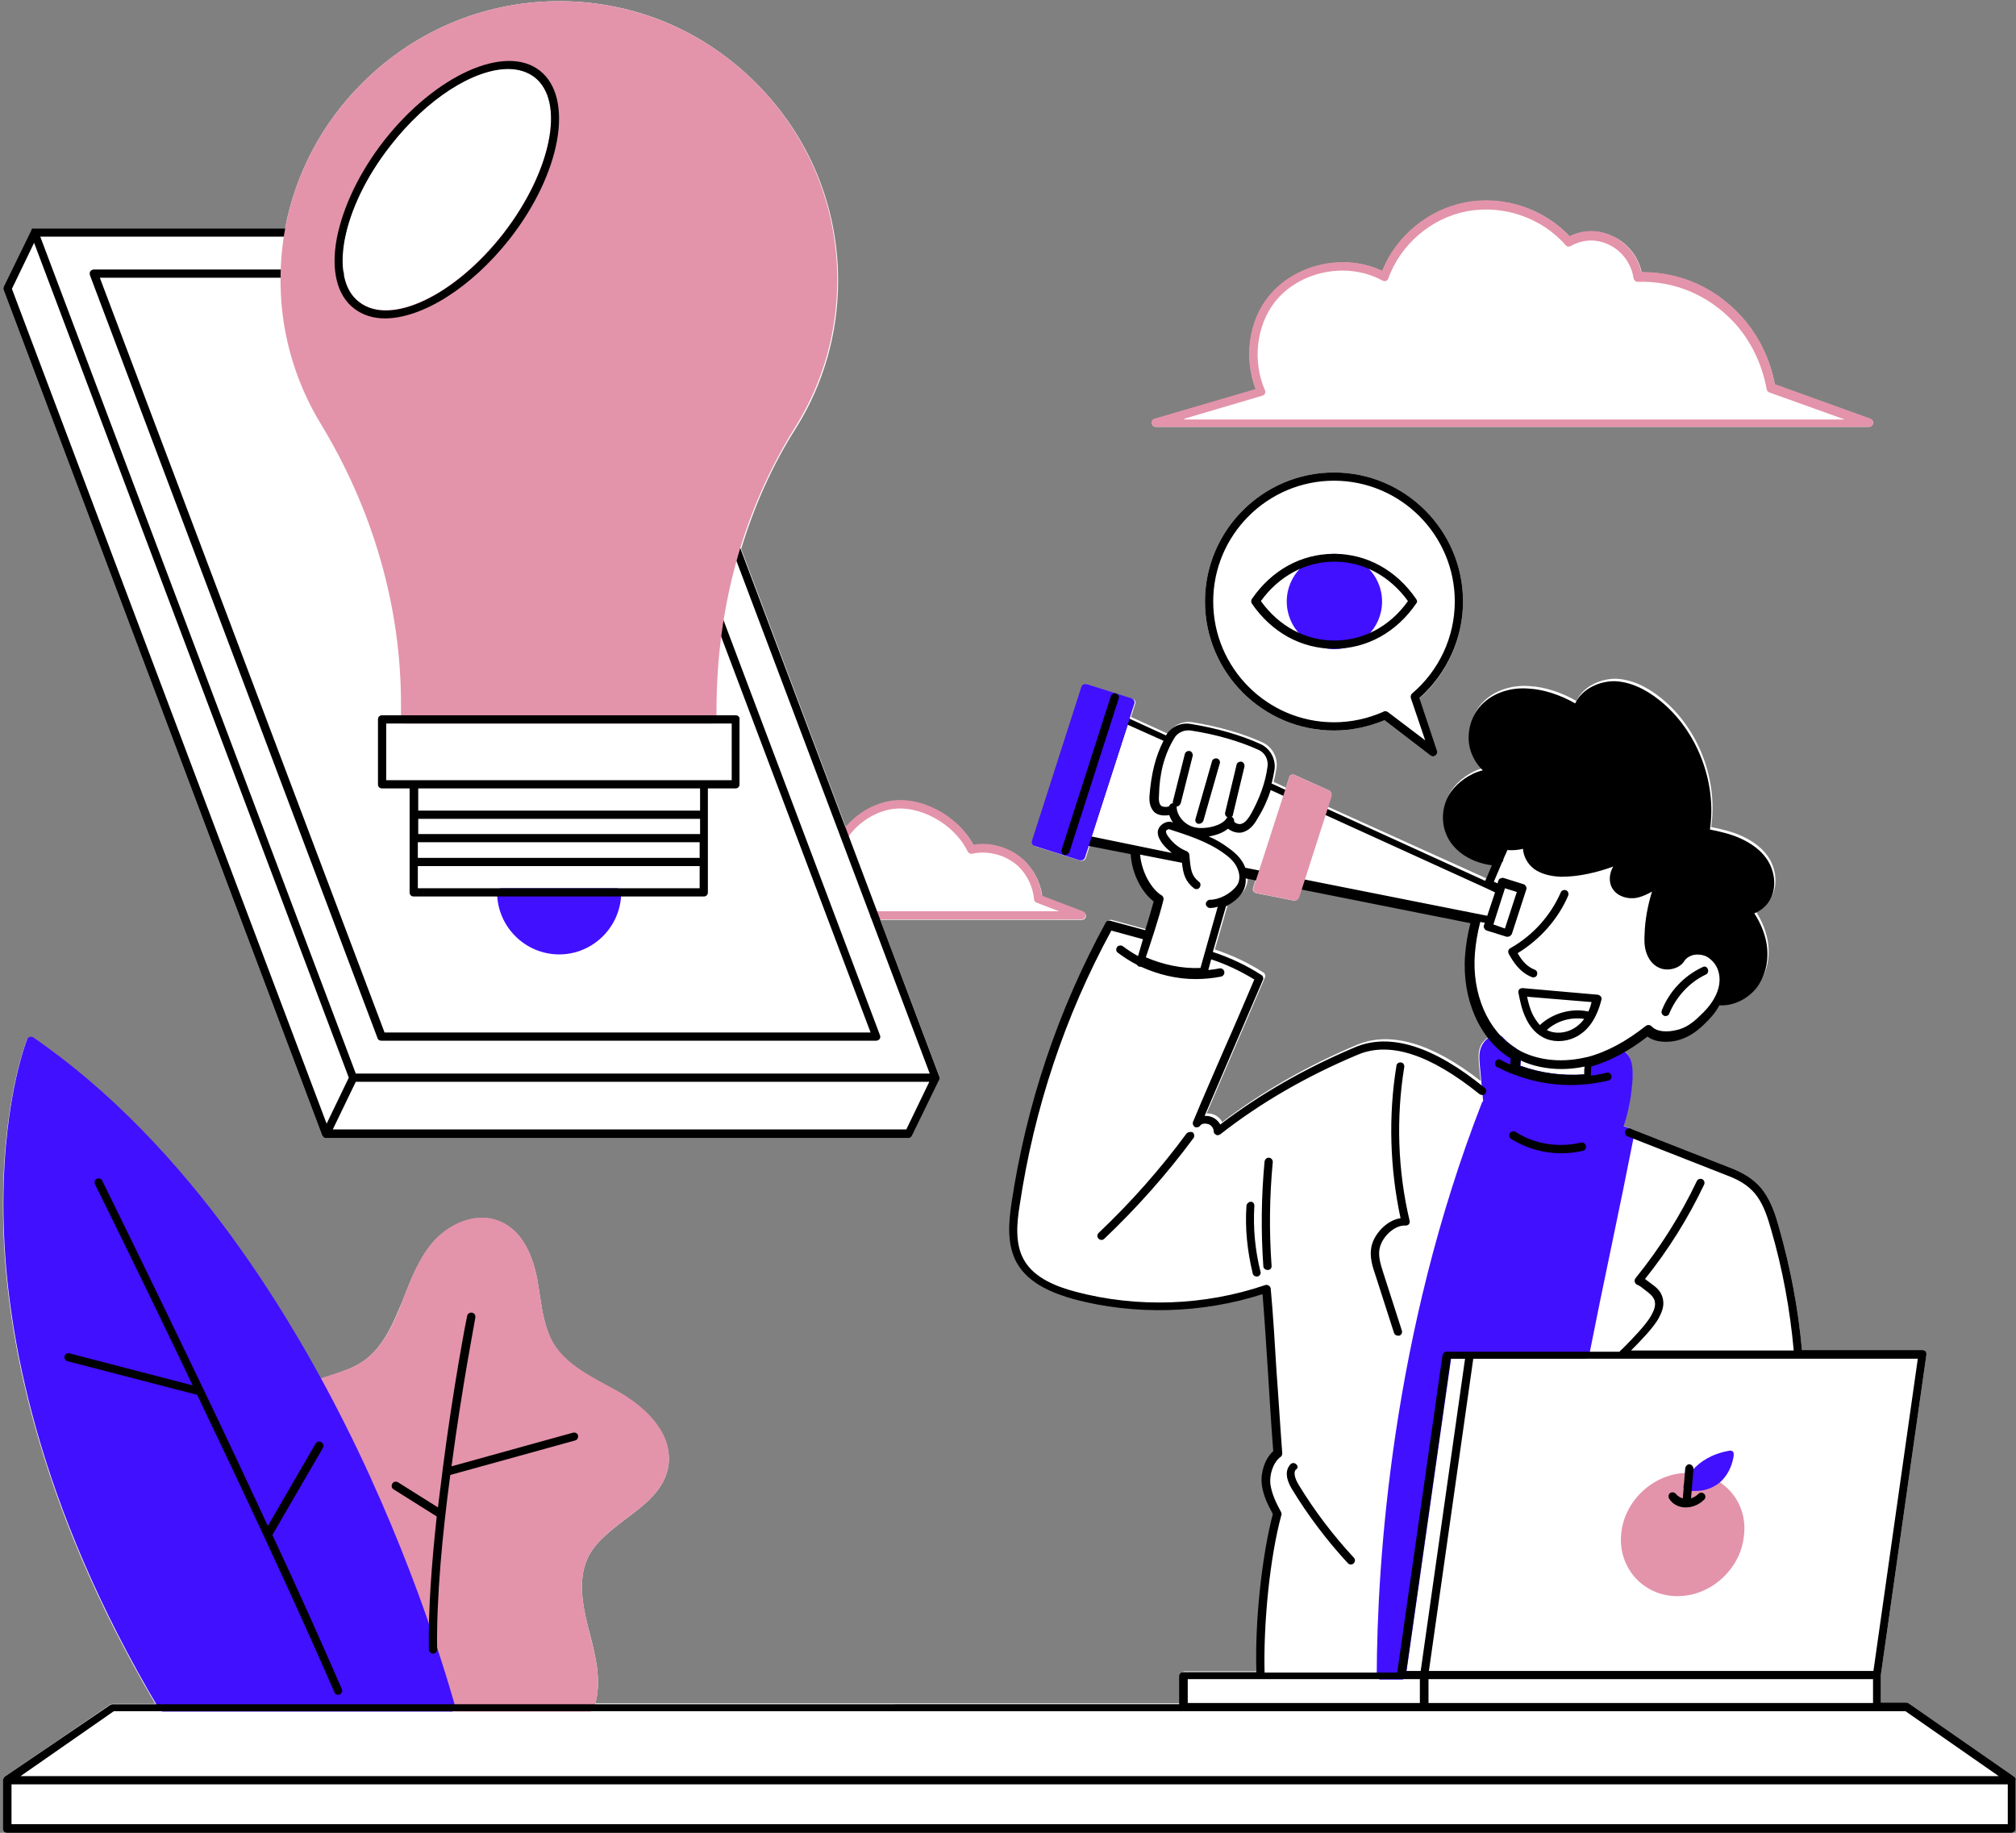 <?xml version="1.0" encoding="UTF-8"?>
<!DOCTYPE svg PUBLIC '-//W3C//DTD SVG 1.0//EN'
          'http://www.w3.org/TR/2001/REC-SVG-20010904/DTD/svg10.dtd'>
<svg height="446.1" preserveAspectRatio="xMidYMid meet" version="1.0" viewBox="-0.8 -0.3 490.7 446.1" width="490.7" xmlns="http://www.w3.org/2000/svg" xmlns:xlink="http://www.w3.org/1999/xlink" zoomAndPan="magnify"
><rect x="-0.8" y="-0.3" width="490.7" height="446.1" fill="#808080" stroke="none"/><g id="change1_1"
  ><path d="M489.8,432.6C489.8,432.6,489.8,432.5,489.8,432.6c-0.1-0.2-0.1-0.2-0.2-0.3c0,0-0.1-0.1-0.1-0.1 c0,0-0.1-0.1-0.1-0.1l-25.6-17.8c-0.2-0.1-0.4-0.2-0.6-0.2h-6.2v-6.7l11.1-78c0-0.3,0-0.6-0.2-0.8c-0.2-0.2-0.5-0.3-0.8-0.3h-29.3 c-0.9-10.1-2.8-20.1-5.6-29.9c-0.8-2.9-1.8-6-3.7-8.7c-1.7-2.4-4.2-4.2-7.7-5.6l-24.7-9.7c0,0,0,0,0,0l-1.8-0.7 c1.3-3.9,2-7.9,2.2-12c0-1.4,0-3-0.6-4.4c-0.3-0.7-0.8-1.4-1.4-1.9c2-1.1,4-2.5,6-4c2,1.5,5.1,1.5,7.4,0.9c2.2-0.6,4.3-1.8,6.5-4 c1.6-1.5,2.8-3,3.6-4.5c0.2,0,0.4,0,0.6,0c3.1,0,6.3-1.6,8.4-4.2c2.1-2.7,3-6.3,2.6-10c-0.3-2.7-1.4-5.6-3.1-8.2 c1.5-0.6,2.8-1.6,3.7-3.1c1.6-2.6,1.5-6.2-0.1-9.2c-1.7-3.1-4.7-4.9-6.9-5.9c-2.4-1.1-5-1.7-7.5-2.2c1.7-11.5-3.1-24.1-12.2-31.4 c-3.7-3-7.5-4.6-11.1-4.7c-3.6,0-7.8,1.8-9.5,5.4c-3.7-2.1-7.7-3.4-11.3-3.6c-4.8-0.4-9.3,1.3-12,4.5c-2.1,2.5-3,6-2.5,9.2 c0.4,2.4,1.6,4.5,3.3,6.2c-3.1,0.7-6.2,3-7.8,5.3c-2.2,3.2-2.5,7.5-0.8,10.9c1.8,3.7,6,6.3,10.8,6.9c-0.6,1.4-1.1,2.6-1.6,3.8 L322.3,196l0.9-2.7c0.2-0.5-0.1-1-0.5-1.2l-8.4-3.8c-0.3-0.1-0.6-0.1-0.8,0c-0.3,0.1-0.5,0.3-0.5,0.6l-0.8,2.5l-3-1.4 c0.3-1.1,0.5-2.2,0.7-3.3c0.4-2.6-1-5.2-3.4-6.3c-4.8-2.2-10.8-3.9-17-4.9c-2.4-0.4-4.8,0.7-6,2.8l-9-4.1l1-3.2 c0.2-0.5-0.1-1.1-0.7-1.2l-3.8-1.2l-7.1-2.3c-0.2-0.1-0.5-0.1-0.8,0.1c-0.2,0.1-0.4,0.3-0.5,0.6l-12,37.4c-0.2,0.5,0.1,1.1,0.6,1.3 l11,3.5c0.1,0,0.2,0,0.3,0c0.2,0,0.3,0,0.5-0.1c0.2-0.1,0.4-0.3,0.5-0.6l1-3.2l10.3,2.1c0.3,5,2.9,9.5,5.6,11.5 c-0.6,2.2-1.3,4.6-2,6.8c0,0.1,0,0.1-0.1,0.2l-8.5-2.3c-0.5-0.1-0.9,0.1-1.1,0.5c-11.6,21.3-19.3,44.2-22.9,68.2 c-0.7,4.7-1.2,10.1,1.3,14.6c3,5.3,9.3,7.5,13.8,8.8c15,4,31.3,3.5,46-1.2c0.5,6.2,0.9,12.5,1.3,18.7c0.4,6.4,0.8,13.1,1.3,19.5 c-2.2,2-3.1,5.5-2.8,8c0.3,2.7,1.5,5.1,2.7,7.3c-2.7,10.4-4.4,26.3-4,38.5h-17.8c-0.6,0-1,0.5-1,1v6.8H144.1c0-0.1,0.1-0.2,0.1-0.3 c1.4-5.7-0.1-11.4-1.5-16.9l-0.4-1.5c-1.4-5.6-2.5-12,0.2-17.2c1.9-3.6,5.5-6.3,9-9c4.7-3.5,9.5-7.1,10.4-13 c0.1-0.6,0.1-1.2,0.1-1.7c0-8-8-13.6-11.6-15.8c-1.2-0.7-2.5-1.4-3.8-2.1c-4.8-2.6-9.8-5.4-12.6-9.9c-2.1-3.5-2.8-7.8-3.4-11.9 c-0.2-1.3-0.4-2.6-0.6-3.8c-1-5.2-3.3-11.8-9.2-14.2c-6.1-2.5-12.8,1-16.4,5.3c-3.2,3.8-5.1,8.6-6.9,13.2c-0.3,0.8-0.6,1.6-1,2.4 c-2,4.9-4.6,10.4-9.3,13.4c-2.3,1.5-4.9,2.3-7.6,3.2c-0.8,0.3-1.6,0.5-2.4,0.8c-15.5-28.4-38.6-61.3-70-82.9 c-0.2-0.2-0.6-0.2-0.9-0.1c-0.3,0.1-0.5,0.3-0.6,0.6c-0.3,0.7-6.5,16.8-5.7,45.1c0.7,25.8,7.8,66.8,37,116.4H26.6 c-0.2,0-0.4,0.1-0.6,0.2L0.4,432.1c0,0-0.1,0-0.1,0.1c0,0-0.1,0.1-0.1,0.1c0,0.1-0.1,0.1-0.1,0.2c0,0,0,0.1-0.1,0.1 c0,0.1-0.1,0.2-0.1,0.4c0,0,0,0,0,0v11.8c0,0.6,0.4,1,1,1h487.9c0.5,0,1-0.4,1-1V433c0,0,0,0,0,0 C489.9,432.8,489.9,432.7,489.8,432.6z M359.5,254.5c-0.6,1.5-0.4,3.1-0.3,4.5l0.4,3.8c-11.8-9.2-22-12.2-30.1-8.8 c-12.1,5.1-23.1,11.4-32.8,18.8c-0.5-0.9-1.3-1.6-2.3-1.9c-0.5-0.2-1-0.2-1.5-0.2c2.2-5.1,4.4-10.3,6.6-15.4 c2.5-5.8,5.1-11.9,7.6-17.7c0.2-0.4,0-1-0.4-1.2c-3.7-2.4-7.6-4.2-11.8-5.6l3.2-11.1c1.5-0.8,2.9-1.8,3.8-3.1c0.7-1,1.1-2.3,1-3.7 l2.1,0.4l-0.8,2.5c-0.1,0.3-0.1,0.6,0.1,0.8c0.1,0.2,0.4,0.4,0.7,0.5l9.1,1.8c0.1,0,0.1,0,0.2,0c0.4,0,0.8-0.3,0.9-0.7l0.9-2.7 l41.6,8.3c-0.7,2.7-1.1,5.3-1.3,7.8c-0.6,7.8,1.6,15.1,5.7,20.3C360.9,252.4,359.9,253.4,359.5,254.5z M280.5,103.6h173.6 c0.5,0,0.9-0.4,1-0.8c0.1-0.5-0.2-1-0.6-1.1l-23.3-8.4c-1.2-6.3-4.1-12.2-8.4-16.8c-6.3-6.8-14.7-10.5-23.9-10.5c0,0-0.1,0-0.1,0 c-0.8-3.8-3.4-7.1-6.9-8.7c-3.5-1.7-7.2-1.7-10.6,0c-6.3-6.8-16.1-10-25.2-8.3c-9.1,1.7-17,8.2-20.4,16.7 c-9.2-4.4-21.4-1.7-27.7,6.3c-4.8,6-6,14.9-3.1,22.5l-24.6,7.2c-0.5,0.1-0.8,0.6-0.7,1.1C279.6,103.2,280,103.6,280.5,103.6z M77.6,276L77.6,276c0.1,0.1,0.1,0.2,0.2,0.3l0.1,0.1c0.1,0.1,0.1,0.1,0.2,0.2c0,0,0,0,0,0c0,0,0,0,0,0c0.1,0.1,0.2,0.1,0.4,0.1 h141.8c0.4,0,0.7-0.2,0.9-0.6l6.6-13.7c0,0,0,0,0,0c0-0.1,0.1-0.2,0.1-0.3v0c0-0.1,0-0.2,0-0.3c0,0,0,0,0,0v0l-14.4-38.2h49 c0.5,0,0.9-0.3,1-0.8c0.1-0.5-0.2-0.9-0.6-1.1l-10-3.8c-0.4-3.2-1.9-6.2-4.1-8.4c-3.2-3.2-8.1-4.8-12.6-4 c-3.8-7.2-13-12.1-20.6-10.6c-4,0.8-7.7,3-10.5,6.2l-25.5-67.8c3.2-10.5,7.6-20.4,13.4-29.5c6.7-10.7,10.2-23.1,10.2-35.8 c0-18.3-7.2-35.4-20.2-48.3C169.8,6.6,152.5-0.3,134.2,0c-17.6,0.3-34.1,7.3-46.7,19.8C77.6,29.6,71.1,42,68.6,55.3H7.6 c-0.1,0-0.2,0-0.3,0c0,0-0.1,0-0.1,0.1c-0.1,0-0.2,0.1-0.2,0.1c0,0-0.1,0.1-0.1,0.1c0,0-0.1,0.1-0.1,0.1c0,0,0,0,0,0.1 c0,0,0,0,0,0.1L0.1,69.5C0,69.7,0,70,0.1,70.3L77.6,276z M355.3,146.1c0-17.3-14.1-31.4-31.4-31.4c-17.3,0-31.4,14.1-31.4,31.4 c0,17.3,14.1,31.4,31.4,31.4c4.3,0,8.4-0.9,12.3-2.5l11.2,8.6c0.2,0.1,0.4,0.2,0.6,0.2c0.2,0,0.4-0.1,0.6-0.2 c0.4-0.2,0.5-0.7,0.4-1.1l-4.3-12.8C351.5,163.6,355.3,155.1,355.3,146.1z" fill="#FFF"
  /></g
  ><g id="change2_1"
  ><path d="M454.5,101.6l-23.3-8.4c-1.2-6.3-4.1-12.2-8.4-16.8c-6.3-6.8-14.7-10.5-23.9-10.5c-0.1,0-0.1,0-0.2,0 c-0.8-3.7-3.4-7-6.9-8.7c-3.5-1.7-7.2-1.7-10.6,0c-6.3-6.8-16.1-10-25.2-8.3c-9.1,1.7-17,8.2-20.4,16.7c-9.2-4.4-21.3-1.7-27.7,6.3 c-4.8,6-6,14.9-3.1,22.5l-24.6,7.2c-0.5,0.1-0.8,0.6-0.7,1.1c0.1,0.5,0.5,0.9,1,0.9h173.6c0.5,0,0.9-0.3,1-0.8 C455.2,102.3,454.9,101.8,454.5,101.6z M287.5,101.6l19-5.6c0.3-0.1,0.5-0.3,0.6-0.5c0.1-0.3,0.1-0.6,0-0.8 c-3.1-7.1-2.1-15.7,2.4-21.5c6-7.6,17.7-9.9,26.2-5.2c0.3,0.1,0.6,0.2,0.8,0.1c0.3-0.1,0.5-0.3,0.6-0.6c3-8.3,10.5-14.8,19.3-16.4 c8.7-1.6,18.1,1.6,23.9,8.3c0.3,0.4,0.8,0.4,1.2,0.2c3-1.7,6.3-1.8,9.4-0.3c3.1,1.5,5.4,4.6,5.9,8.1c0.1,0.5,0.5,0.9,1,0.9 c8.9-0.3,17.2,3.2,23.4,9.8c4.1,4.4,6.9,10.2,8,16.3c0.1,0.4,0.3,0.7,0.6,0.8l18.4,6.6H287.5z M416.3,359.6c-0.1,0-0.1-0.1-0.2-0.1 l-4.9-1.3c-0.1,0-0.1,0-0.2,0c-0.3,0-0.6,0-1,0c-8.2,0-15.5,6.7-16.2,14.9c-0.4,4,0.9,7.8,3.5,10.7c2.6,2.8,6.2,4.4,10.2,4.4 c8.2,0,15.5-6.7,16.2-14.9C424.4,367.5,421.4,362.1,416.3,359.6z M150.4,338.8c-1.2-0.7-2.5-1.4-3.8-2.1c-4.8-2.6-9.8-5.4-12.6-9.9 c-2.1-3.5-2.8-7.7-3.4-11.9c-0.2-1.3-0.4-2.6-0.6-3.8c-1-5.2-3.3-11.8-9.2-14.2c-6.1-2.5-12.8,1-16.4,5.3c-3.2,3.8-5.1,8.6-6.9,13.2 c-0.3,0.8-0.6,1.6-0.9,2.4c-2,4.9-4.6,10.4-9.3,13.4c-2.3,1.5-4.9,2.3-7.6,3.2c-1.1,0.3-2.1,0.7-3.2,1.1c-0.3,0.1-0.5,0.3-0.6,0.6 c-0.1,0.3-0.1,0.6,0.1,0.8c22.1,40.8,31.8,78.2,31.9,78.6c0.1,0.4,0.5,0.8,1,0.8h33.9c0.4,0,0.8-0.3,0.9-0.6 c0.2-0.6,0.4-1.2,0.5-1.6c1.4-5.7-0.1-11.4-1.5-16.9l-0.4-1.6c-1.4-5.6-2.5-12,0.2-17.2c1.9-3.6,5.5-6.3,9-9 c4.7-3.5,9.5-7.1,10.4-13c0,0,0,0,0,0C163.2,347.4,154.3,341.1,150.4,338.8z M262.8,221.5l-10-3.8c-0.4-3.2-1.9-6.2-4.1-8.4 c-3.2-3.2-8.1-4.8-12.6-4c-3.8-7.2-13-12.1-20.6-10.6c-4.6,0.9-8.8,3.7-11.6,7.7c-0.3,0.5-0.2,1.1,0.2,1.4c0.5,0.3,1.1,0.2,1.4-0.2 c2.5-3.6,6.3-6.1,10.4-6.9c6.9-1.3,15.6,3.5,18.8,10.2c0.2,0.4,0.7,0.7,1.1,0.6c4.1-0.9,8.6,0.4,11.5,3.3c2,2,3.3,4.8,3.6,7.8 c0,0.4,0.3,0.7,0.6,0.8l5.5,2.1h-45c-0.6,0-1,0.4-1,1s0.4,1,1,1h50.4c0.5,0,0.9-0.3,1-0.8S263.3,221.7,262.8,221.5z" fill="#E394AA"
  /></g
  ><g id="change3_1"
  ><path d="M421.2,353.8c0,0.2-0.4,4.3-3.6,6.9c-1.6,1.2-3.5,1.9-5.8,1.9c-0.6,0-1.3,0-2-0.1c-0.3,0-0.5-0.2-0.7-0.5 c-0.2-0.2-0.2-0.5-0.1-0.8c0.1-0.3,2.1-6.8,11.1-8.4c0.3-0.1,0.6,0,0.9,0.2C421.1,353.1,421.2,353.4,421.2,353.8z M86.3,352.7 c-15-31.3-40.8-74.2-79-100.5c-0.3-0.2-0.6-0.2-0.9-0.1c-0.3,0.1-0.5,0.3-0.6,0.6c-0.3,0.7-6.5,16.8-5.7,45.1 c0.7,26,7.9,67.6,37.9,118c0.2,0.3,0.5,0.5,0.9,0.5h70.1c0.3,0,0.6-0.1,0.8-0.4s0.3-0.6,0.2-0.9C109.8,414.7,102.5,386.6,86.3,352.7 z M396.3,274.5l-1.9-0.7c1.3-3.9,2-7.9,2.2-12c0-1.4,0-3-0.6-4.4c-0.7-1.5-2.1-2.6-3.5-2.8c-0.2,0-0.4,0-0.6,0.1 c-2.1,1-4.2,1.8-6.2,2.4c-0.4,0.1-0.7,0.5-0.7,0.9l0,0.1c0,1-0.1,2-0.1,3.1c-5.3,0.4-10.6-0.3-15.6-2.1l0.2-2.8 c0-0.4-0.2-0.7-0.5-0.9c-0.2-0.1-0.4-0.2-0.6-0.4c-1.2-0.8-2.4-1.7-3.5-2.9c-0.2-0.2-0.4-0.3-0.6-0.3l-0.3,0c-2-0.4-3.7,1.2-4.3,2.8 c-0.6,1.5-0.4,3.1-0.3,4.5l0.8,8.6c-0.1,0.1-0.2,0.2-0.3,0.4c-21.9,56.2-25.5,111.5-25.6,139.4c0,0.3,0.1,0.5,0.3,0.7 s0.4,0.3,0.7,0.3h5.1c0.5,0,0.9-0.4,1-0.9l11-77.2h32.6c0.5,0,0.9-0.3,1-0.8c1.7-8.6,3.6-17.9,5.5-26.9c1.9-9,3.8-18.4,5.5-27 C397,275.1,396.7,274.7,396.3,274.5z" fill="#4110FF"
  /></g
  ><g id="change4_1"
  ><path d="M489.8,432.6C489.8,432.6,489.8,432.5,489.8,432.6c-0.1-0.2-0.1-0.2-0.2-0.3c0,0-0.1-0.1-0.1-0.1c0,0-0.1-0.1-0.1-0.1 l-25.6-17.8c-0.2-0.1-0.4-0.2-0.6-0.2h-6.2v-6.7l11.1-78c0-0.3,0-0.6-0.2-0.8c-0.2-0.2-0.5-0.3-0.8-0.3h-29.3 c-0.9-10.1-2.8-20.1-5.6-29.9c-0.8-2.9-1.8-6-3.7-8.7c-1.7-2.4-4.2-4.2-7.7-5.6l-24.7-9.7c-0.5-0.2-1.1,0-1.3,0.6 c-0.2,0.5,0,1.1,0.6,1.3l24.7,9.7c3.1,1.2,5.3,2.8,6.8,4.9c1.7,2.4,2.6,5.3,3.4,8.1c2.8,9.6,4.6,19.5,5.5,29.4h-39.6 c2.4-2.4,5.4-5.5,6.7-7.8c0.7-1.3,1.4-2.9,1.1-4.5c-0.2-1.4-1-2.6-2.4-3.6c-0.3-0.2-0.5-0.4-0.8-0.6c-0.4-0.3-0.8-0.6-1.2-0.9 c5.7-7.1,10.5-14.8,14.4-23c0.2-0.5,0-1.1-0.5-1.3s-1.1,0-1.3,0.5c-4,8.4-9,16.3-14.9,23.6c-0.2,0.2-0.3,0.6-0.2,0.9 s0.3,0.6,0.6,0.7c0.7,0.3,1.2,0.7,1.8,1.2c0.3,0.2,0.6,0.5,0.9,0.7c0.9,0.7,1.5,1.5,1.6,2.3c0.2,1.1-0.3,2.2-0.9,3.3 c-1.2,2.2-4.6,5.7-6.9,8c-0.3,0.3-0.6,0.5-0.8,0.8h-42.1c-0.5,0-0.9,0.4-1,0.9l-10.6,74.3l-0.4,2.9h-32.3 c-0.3-12.2,1.3-28.1,4.1-38.4c0.1-0.2,0-0.5-0.1-0.7c-1.2-2.2-2.3-4.5-2.6-6.9c-0.2-2.1,0.6-5.1,2.5-6.5c0.3-0.2,0.4-0.5,0.4-0.9 c-0.5-6.5-0.9-13.4-1.4-20c-0.4-6.6-0.8-13.5-1.4-20c0-0.3-0.2-0.6-0.5-0.8c-0.3-0.2-0.6-0.2-0.9-0.1c-14.7,5-31,5.6-46.1,1.6 c-4.1-1.1-10-3.1-12.6-7.8c-2.2-3.9-1.7-9-1-13.3c3.5-23.5,11-46,22.3-66.8l7.7,2.1c-0.4,1.4-0.8,2.7-1.2,4.1 c-1.3-0.7-2.5-1.5-3.7-2.4c-0.4-0.3-1.1-0.2-1.4,0.2c-0.3,0.4-0.3,1.1,0.2,1.4c1.5,1.1,3,2.1,4.6,2.9c0.1,0.2,0.4,0.4,0.6,0.5 c0.1,0,0.2,0,0.2,0c0.1,0,0.1,0,0.2,0c4.2,1.9,8.7,3,13.3,3c2.1,0,4.2-0.2,6.2-0.6c0.5-0.1,0.9-0.6,0.8-1.2 c-0.1-0.5-0.6-0.9-1.2-0.8c-0.9,0.2-1.8,0.3-2.7,0.4l0.7-2.6c3.7,1.2,7.2,2.9,10.5,4.9c-2.4,5.6-4.8,11.3-7.3,16.9 c-2.5,5.8-5.2,11.9-7.6,17.7c-0.2,0.5,0,1,0.4,1.3c0.4,0.2,1,0.1,1.3-0.3c0.4-0.6,1.3-0.6,2-0.4c0.7,0.2,1.3,1,1.3,1.7 c0,0.4,0.2,0.7,0.6,0.9c0.1,0.1,0.3,0.1,0.4,0.1c0.2,0,0.4-0.1,0.6-0.2c9.8-7.7,21.1-14.2,33.5-19.4c7.8-3.3,17.7,0,29.6,9.6 c0.4,0.3,1.1,0.3,1.4-0.1c0.4-0.4,0.3-1.1-0.1-1.4c-12.5-10.2-23.1-13.5-31.6-9.9c-12.1,5.1-23.1,11.4-32.8,18.8 c-0.5-0.9-1.3-1.6-2.3-1.9c-0.5-0.2-1-0.2-1.5-0.2c2.2-5.1,4.4-10.3,6.6-15.4c2.5-5.8,5.1-11.9,7.6-17.7c0.2-0.4,0-1-0.4-1.2 c-3.7-2.4-7.6-4.2-11.8-5.6l3.2-11.1c1.5-0.8,2.9-1.8,3.8-3.1c0.7-1,1.1-2.3,1-3.7l54.7,10.9c-0.7,2.7-1.1,5.3-1.3,7.8 c-0.8,10.6,3.5,20.4,10.9,25c0,0,0.1,0.1,0.2,0.1l-0.1,1.5c-0.8-0.3-1.5-0.7-2.3-1.1c-0.5-0.3-1.1-0.1-1.3,0.4s-0.1,1.1,0.4,1.3 c1.2,0.6,2.4,1.2,3.7,1.7c0,0,0.1,0,0.1,0c4.5,1.8,9.3,2.7,14.2,2.7c1.2,0,2.5-0.1,3.8-0.2h0c0,0,0,0,0,0c1.8-0.2,3.5-0.5,5.3-0.9 c0.5-0.1,0.9-0.7,0.7-1.2c-0.1-0.5-0.7-0.9-1.2-0.7c-1.2,0.3-2.5,0.6-3.8,0.7c0-0.7,0.1-1.5,0.1-2.2c4.5-1.3,9.1-3.7,13.7-7.3 c2,1.5,5.1,1.5,7.4,0.9c2.2-0.6,4.3-1.8,6.5-4c1.6-1.5,2.8-3,3.6-4.5c0.2,0,0.4,0,0.6,0c3.1,0,6.3-1.6,8.4-4.2c2.1-2.7,3-6.3,2.6-10 c-0.3-2.7-1.4-5.6-3.1-8.2c1.5-0.6,2.8-1.6,3.7-3.1c1.6-2.6,1.5-6.2-0.1-9.2c-1.7-3.1-4.7-4.9-6.9-5.9c-2.4-1.1-5-1.7-7.5-2.2 c1.7-11.5-3.1-24.1-12.2-31.4c-3.7-3-7.5-4.6-11.1-4.7c-3.6,0-7.8,1.8-9.5,5.4c-3.7-2.1-7.7-3.4-11.3-3.6c-4.8-0.4-9.3,1.3-12,4.5 c-2.1,2.5-3,6-2.5,9.2c0.4,2.4,1.6,4.5,3.3,6.2c-3.1,0.7-6.2,3-7.8,5.3c-2.2,3.2-2.5,7.5-0.8,10.9c1.8,3.7,6,6.3,10.8,6.9 c-0.6,1.4-1.1,2.6-1.6,3.8l-52-23.7c0.3-1.1,0.5-2.2,0.7-3.3c0.4-2.6-1-5.2-3.4-6.3c-4.8-2.2-10.8-3.9-17-4.9 c-2.4-0.4-4.8,0.7-6,2.8l-9.8-4.5c-0.3-0.1-0.5-0.1-0.8,0c-0.3,0.1-0.5,0.3-0.5,0.6l-9.5,29.3c-0.1,0.3-0.1,0.6,0.1,0.8 c0.1,0.2,0.4,0.4,0.7,0.5l11.2,2.2c0.3,5,2.9,9.5,5.6,11.5c-0.6,2.2-1.3,4.6-2,6.8c0,0.1,0,0.1-0.1,0.2l-8.5-2.3 c-0.5-0.1-0.9,0.1-1.1,0.5c-11.6,21.3-19.3,44.2-22.9,68.2c-0.7,4.7-1.2,10.1,1.3,14.6c3,5.3,9.3,7.5,13.8,8.8c15,4,31.3,3.5,46-1.2 c0.5,6.2,0.9,12.5,1.3,18.7c0.4,6.4,0.8,13.1,1.3,19.5c-2.2,2-3.1,5.5-2.8,8c0.3,2.7,1.5,5.1,2.7,7.3c-2.7,10.4-4.4,26.3-4,38.5 h-17.8c-0.6,0-1,0.5-1,1v6.8H26.6c-0.2,0-0.4,0.1-0.6,0.2L0.4,432.1c0,0-0.1,0-0.1,0.1c0,0-0.1,0.1-0.1,0.1c0,0.1-0.1,0.1-0.1,0.2 c0,0,0,0.1-0.1,0.1c0,0.1-0.1,0.2-0.1,0.4c0,0,0,0,0,0v11.8c0,0.6,0.4,1,1,1h487.9c0.5,0,1-0.4,1-1V433c0,0,0,0,0,0 C489.9,432.8,489.9,432.7,489.8,432.6z M384.8,261.2c-5.3,0.4-10.6-0.3-15.6-2.1l0.1-1.3c3,1.4,6.4,2.1,10,2.1 c1.8,0,3.7-0.2,5.6-0.6C384.8,259.9,384.8,260.6,384.8,261.2z M417.5,240.1c-0.6,2.3-2,4.5-4.5,6.8c-2,2-3.8,3.1-5.7,3.5 c-2,0.5-4.7,0.6-6.1-0.9c-0.4-0.4-1-0.4-1.4-0.1c-4.8,3.8-9.6,6.4-14.3,7.6c0,0,0,0,0,0c0,0-0.1,0-0.1,0c-0.3,0.1-0.6,0.1-0.9,0.2 c-5.7,1.2-11.4,0.5-15.8-2c-0.2-0.1-0.4-0.2-0.6-0.4c-6.8-4.2-10.7-13.3-9.9-23.1c0.2-2.4,0.6-4.9,1.3-7.6l1.1,0.2l-0.2,0.6 c-0.1,0.2-0.1,0.5,0.1,0.8c0.1,0.2,0.3,0.4,0.6,0.5l4.8,1.5c0.1,0,0.2,0,0.3,0c0.4,0,0.8-0.3,1-0.7l3.5-10.8 c0.1-0.2,0.1-0.5-0.1-0.8s-0.3-0.4-0.6-0.5l-4.8-1.5c-0.2-0.1-0.5,0-0.8,0.1s-0.4,0.3-0.5,0.6l-0.2,0.6l-0.9-0.4 c0.6-1.4,1.3-3,2-4.7c0.2-0.2,0.3-0.4,0.3-0.7c0,0,0,0,0,0c0.3-0.8,0.7-1.5,1-2.3c1.3,0.1,2.6,0,3.8-0.3c0.1,1.8,1.1,3.7,2.7,4.9 c1.7,1.2,3.9,1.8,6.6,1.9c4.4,0,8.9-1.1,12.7-2.5c0,0,0,0.1-0.1,0.1c-0.8,1.5-1,3.1-0.5,4.5c1,2.7,4.3,3.6,6.8,2.9 c1.1-0.3,2.2-0.8,3.2-1.4c-1,3.3-1.7,6.8-1.8,10.3c-0.1,1.5-0.1,3.2,0.5,4.8c0.7,1.9,2,3.2,3.7,3.7c1.8,0.5,4.3-0.1,5.4-1.8 c0.5-0.8,1.4-1.4,2.5-1.6c1.3-0.2,2.8,0.1,3.7,0.9C417.7,234.8,418.1,237.8,417.5,240.1z M362.7,224.7l2.3-7.2l0.3-0.9l0.2-0.7 l2.9,0.9l-2.9,8.9L362.7,224.7z M308.5,192l52.7,24c0,0,0,0,0,0c0,0,0,0,0,0l1.9,0.9l-1.9,5.7l-58.9-11.7c-0.1-0.2-0.1-0.3-0.2-0.5 c-0.7-1.6-2-3-4-4.4c-1.5-1.1-3-2-4.7-2.7c1.8-0.3,3.5-0.9,4.7-1.9c0.1,0.1,0.2,0.2,0.3,0.2c1,0.7,2.4,1,3.5,0.6 c1.7-0.6,2.7-2,3.4-3.3C306.8,196.5,307.8,194.2,308.5,192z M285,179.4c0.8-1.4,2.4-2.1,4-1.9c6,0.9,11.9,2.6,16.5,4.7 c1.6,0.7,2.5,2.4,2.2,4.2c-0.5,3.8-1.9,7.6-4,11.4c-0.6,1-1.3,2.1-2.3,2.4c-0.5,0.2-1.2,0-1.6-0.3c-0.2-0.1-0.2-0.3-0.2-0.4 c0-0.4-0.2-0.8-0.6-1c0.2-0.1,0.3-0.3,0.3-0.5l2.8-11.7c0.1-0.5-0.2-1.1-0.7-1.2c-0.5-0.1-1.1,0.2-1.2,0.7l-2.8,11.7 c-0.1,0.5,0.2,1,0.6,1.1c-0.1,0.1-0.2,0.1-0.2,0.2c-1.1,1.9-5.1,2.8-7.7,2.3c-2.4-0.5-4.4-2.7-4.5-4.9c0-0.1,0-0.2,0-0.2 c0.4,0,0.8-0.3,1-0.8l2.9-11.5c0.1-0.5-0.2-1.1-0.7-1.2c-0.5-0.1-1.1,0.2-1.2,0.7l-2.9,11.5c-0.1,0.2,0,0.3,0,0.5 c-0.4,0-0.8,0.3-0.9,0.7c-0.1,0.1-0.4,0.2-0.9,0.2c-0.6,0-1-0.2-1.1-0.3c-0.5-0.5-0.6-1.5-0.5-2.4 C281.4,187.9,282.6,183.4,285,179.4z M264.9,203.3l8.8-27.2l8.7,3.9c-2,3.9-3,8.2-3.4,13.3c-0.1,1.3,0,2.8,1.1,4 c0.9,0.9,2.5,1,3.6,0.8c0,0,0,0,0.1,0c0.2,0.6,0.5,1.2,0.9,1.8c-0.2-0.1-0.4-0.1-0.6-0.2c-0.1,0-0.2,0-0.4,0 c-1.3,0.1-2.7,1.2-2.7,2.6c0,1.1,0.7,2.1,1.1,2.7c0.7,0.9,1.5,1.6,2.3,2.3L264.9,203.3z M280.2,226.3c0.8-2.5,1.6-5.2,2.2-7.6 c0.1-0.4-0.1-0.9-0.5-1.1c-2.3-1.4-4.8-5.4-5.2-9.9l10.2,2c0.3,2.8,0.8,4.5,2.9,6.2c0.4,0.3,1.1,0.3,1.4-0.2 c0.3-0.4,0.3-1.1-0.2-1.4c-1.7-1.4-2-2.6-2.3-6.5c0-0.4-0.3-0.7-0.6-0.9c-1.8-0.7-3.3-1.9-4.4-3.4c-0.5-0.6-0.7-1.1-0.7-1.5 c0-0.2,0.4-0.4,0.7-0.5c4.6,1.5,9.4,3,13.4,5.9c1.7,1.2,2.8,2.4,3.3,3.7c0.7,1.5,0.6,3.2-0.2,4.2c-1.4,1.9-4.2,3.4-6.5,3.4 c-0.5,0-1,0.5-1,1c0,0.5,0.5,1,1,1h0c0.6,0,1.3-0.1,1.9-0.3l-4.2,14.9c-4.5,0.2-9.1-0.8-13.3-2.6 C278.8,230.7,279.5,228.4,280.2,226.3z M393.9,330.4C393.9,330.4,393.9,330.4,393.9,330.4H466l-10.8,76H347l10.8-76H393.9z M455.1,408.4v5.8H346.9v-5.8H455.1z M352.3,330.4h3.5l-10.8,76h-3.5L352.3,330.4z M288.3,408.4h56.5v5.8h-56.5V408.4z M26.9,416.2 H463l22.7,15.8H4.2L26.9,416.2z M487.9,443.7H2V434h485.9V443.7z M372,237.5c0.1,0,0.2,0.1,0.4,0.1c0.4,0,0.8-0.2,0.9-0.6 c0.2-0.5,0-1.1-0.6-1.3c-1.7-0.7-2.9-1.9-4.1-4c5.4-3.3,9.8-8.2,12.3-14c0.2-0.5,0-1.1-0.5-1.3c-0.5-0.2-1.1,0-1.3,0.5 c-2.5,5.7-6.8,10.5-12.3,13.6c-0.5,0.3-0.6,0.8-0.4,1.3C367.4,233.6,369,236.3,372,237.5z M388,241.8l-18.2-1.6 c-0.3,0-0.6,0.1-0.8,0.3c-0.2,0.2-0.3,0.6-0.2,0.9c0.4,2,0.8,4,1.7,5.9c0.7,1.6,2,3.7,4.3,4.9c1.1,0.6,2.4,0.9,3.7,0.9 c2,0,4-0.6,5.7-1.9c3-2.2,4.3-6.1,4.8-8.2c0.1-0.3,0-0.6-0.2-0.8C388.6,242,388.3,241.8,388,241.8z M382.9,249.6 c-2.2,1.6-5.1,1.9-7.2,0.8c2.4-2.2,5.8-3.2,9.1-2.7C384.2,248.5,383.6,249.1,382.9,249.6z M385.8,245.9c-4.1-0.9-8.7,0.4-11.8,3.3 c-0.8-0.9-1.4-1.9-1.8-2.7c-0.6-1.3-1-2.7-1.3-4.2l15.7,1.3C386.4,244.4,386.2,245.1,385.8,245.9z M413.6,235.1 c-4.5,2.1-8.1,5.9-9.9,10.5c-0.2,0.5,0,1.1,0.5,1.3c0.1,0.1,0.3,0.1,0.4,0.1c0.4,0,0.8-0.2,0.9-0.6c1.7-4.1,4.9-7.6,8.9-9.5 c0.5-0.2,0.7-0.8,0.5-1.3C414.7,235,414.1,234.8,413.6,235.1z M409.5,366.6C409.5,366.6,409.5,366.6,409.5,366.6 C409.5,366.6,409.5,366.6,409.5,366.6C409.5,366.6,409.5,366.6,409.5,366.6C409.6,366.6,409.6,366.6,409.5,366.6 C409.6,366.6,409.6,366.6,409.5,366.6C409.6,366.6,409.6,366.6,409.5,366.6c1.7,0,3.3-0.7,4.5-1.9c0.4-0.4,0.4-1,0-1.4 c-0.4-0.4-1-0.4-1.4,0c-0.5,0.5-1.2,0.9-1.8,1.1l0.6-7.2c0-0.5-0.4-1-0.9-1.1c-0.5-0.1-1,0.4-1.1,0.9l-0.6,7.4 c-0.7-0.2-1.3-0.6-1.7-1.1c-0.3-0.4-1-0.5-1.4-0.2c-0.4,0.3-0.5,1-0.2,1.4C406.3,365.8,407.8,366.6,409.5,366.6z M384,277.8 c-5.4,1.3-11.2,0.4-15.9-2.6c-0.5-0.3-1.1-0.1-1.4,0.3c-0.3,0.5-0.1,1.1,0.3,1.4c3.7,2.3,7.9,3.5,12.2,3.5c1.8,0,3.6-0.2,5.3-0.6 c0.5-0.1,0.9-0.7,0.7-1.2C385.1,278,384.6,277.7,384,277.8z M290.8,200.2c0.1,0,0.2,0,0.3,0c0.4,0,0.8-0.3,1-0.7l4-14 c0.2-0.5-0.2-1.1-0.7-1.2c-0.5-0.1-1.1,0.2-1.2,0.7l-4,14C290,199.5,290.3,200.1,290.8,200.2z M341.3,298c0.3,0,0.6-0.1,0.8-0.3 s0.3-0.6,0.2-0.9c-2.9-12.2-3.3-25.1-1.3-37.4c0.1-0.5-0.3-1.1-0.8-1.1c-0.5-0.1-1.1,0.3-1.1,0.8c-2,12.2-1.6,25,1,37.1 c-3.4,0.5-6.5,3.9-7.1,7c-0.5,2.4,0.3,4.9,1,6.9l4.5,14c0.1,0.4,0.5,0.7,1,0.7c0.1,0,0.2,0,0.3,0c0.5-0.2,0.8-0.7,0.6-1.3l-4.5-14 c-0.6-1.9-1.3-4-0.9-5.9C335.6,300.6,338.8,297.8,341.3,298z M308.1,281.5c-0.5-0.1-1,0.3-1.1,0.9c-0.8,8.5-0.9,17-0.3,25.5 c0,0.5,0.5,0.9,1,0.9c0,0,0,0,0.1,0c0.6,0,1-0.5,0.9-1.1c-0.6-8.4-0.5-16.8,0.3-25.2C309,282,308.6,281.5,308.1,281.5z M303.7,292.2 c-0.5,0-1,0.4-1.1,0.9c-0.4,5.5,0.2,11.1,1.5,16.5c0.1,0.5,0.5,0.8,1,0.8c0.1,0,0.2,0,0.2,0c0.5-0.1,0.9-0.7,0.7-1.2 c-1.3-5.2-1.8-10.5-1.5-15.8C304.6,292.7,304.2,292.2,303.7,292.2z M288,275.6c-6.4,8.7-13.6,16.8-21.4,24.2c-0.4,0.4-0.4,1,0,1.4 c0.2,0.2,0.5,0.3,0.7,0.3c0.2,0,0.5-0.1,0.7-0.3c7.9-7.5,15.2-15.7,21.7-24.5c0.3-0.4,0.2-1.1-0.2-1.4 C289,275.1,288.4,275.2,288,275.6z M314.7,356.1c-0.4-0.4-1-0.4-1.4,0c-0.9,1-1.6,2.8,0.4,6.1c3.9,6.4,8.5,12.5,13.6,18 c0.2,0.2,0.5,0.3,0.7,0.3c0.2,0,0.5-0.1,0.7-0.3c0.4-0.4,0.4-1,0-1.4c-5-5.4-9.5-11.3-13.4-17.7c-0.5-0.8-1.5-2.8-0.7-3.7 C315.2,357.1,315.1,356.4,314.7,356.1z M23.5,67.3h58.4c0.6,0,1-0.4,1-1s-0.4-1-1-1H22c-0.3,0-0.6,0.2-0.8,0.4 C21,66,21,66.3,21.1,66.7l70,185.7c0.1,0.4,0.5,0.6,0.9,0.6h120.5c0.3,0,0.6-0.2,0.8-0.4c0.2-0.3,0.2-0.6,0.1-0.9l-70-185.7 c-0.1-0.4-0.5-0.6-0.9-0.6h-28.6c-0.6,0-1,0.4-1,1s0.4,1,1,1h27.9L211.1,251H92.8L23.5,67.3z M77.6,276C77.6,276,77.6,276,77.6,276 L77.6,276c0,0.1,0.1,0.2,0.2,0.3c0,0,0,0,0.1,0.1c0.1,0.1,0.1,0.1,0.2,0.2c0,0,0,0,0,0c0,0,0,0,0,0c0.1,0.1,0.2,0.1,0.4,0.1 c0,0,0,0,0,0c0,0,0,0,0,0s0,0,0,0h141.8c0.4,0,0.7-0.2,0.9-0.6l6.6-13.6c0,0,0,0,0,0c0.1-0.1,0.1-0.2,0.1-0.3c0,0,0,0,0,0 c0-0.1,0-0.2,0-0.3c0,0,0,0,0,0c0,0,0,0,0,0L150.3,55.9c-0.1-0.4-0.5-0.6-0.9-0.6h-26.2c-0.6,0-1,0.4-1,1s0.4,1,1,1h25.5L225.5,261 H85.8L9,57.3h73.4c0.6,0,1-0.4,1-1s-0.4-1-1-1H7.6c0,0,0,0,0,0h0c-0.1,0-0.2,0-0.3,0c0,0-0.1,0-0.1,0c-0.1,0-0.1,0.1-0.2,0.1 c0,0-0.1,0.1-0.1,0.1c0,0-0.1,0.1-0.1,0.1c0,0,0,0,0,0.1c0,0,0,0,0,0.1L0.1,69.5C0,69.8,0,70,0.1,70.3L77.6,276z M225.4,263 l-5.6,11.6H80.2l5.6-11.6H225.4z M7.5,58.8L84.1,262l-5.4,11.2L2.1,70L7.5,58.8z"
  /></g
  ><g id="change2_2"
  ><path d="M134.2,0c-17.6,0.3-34.1,7.3-46.7,19.8c-12.6,12.5-19.7,29.1-20,46.6c-0.3,12.9,3.1,25.5,9.8,36.5 C90.1,124,96.8,147.5,96.8,171v3.8c0,0.6,0.4,1,1,1h74.8c0.6,0,1-0.4,1-1v-2.3c0-25,6.6-48.8,19.2-68.9 c6.7-10.7,10.2-23.1,10.2-35.8c0-18.3-7.2-35.4-20.2-48.3C169.8,6.7,152.5-0.3,134.2,0z M94.2,35.1c5.8-7.4,12.7-13.2,19.4-16.3 c3.4-1.6,6.6-2.4,9.3-2.4c2.5,0,4.7,0.7,6.4,2c7.6,5.9,4.1,23-7.6,38.1c-11.8,15.1-27.5,22.6-35.1,16.7C79,67.3,82.4,50.2,94.2,35.1 z M322.7,192.1l-8.4-3.8c-0.3-0.1-0.6-0.1-0.8,0c-0.3,0.1-0.5,0.3-0.5,0.6l-8.7,26.9c-0.1,0.3-0.1,0.6,0.1,0.8 c0.1,0.2,0.4,0.4,0.7,0.5l9.1,1.8c0.1,0,0.1,0,0.2,0c0.4,0,0.8-0.3,1-0.7l8-24.9C323.4,192.9,323.1,192.4,322.7,192.1z M134.2,0 C134.2,0,134.2,0,134.2,0C134.2,0,134.2,0,134.2,0L134.2,0z" fill="#E394AA"
  /></g
  ><g id="change3_2"
  ><path d="M275.3,171l-12,37.4c-0.1,0.3-0.3,0.5-0.5,0.6c-0.1,0.1-0.3,0.1-0.5,0.1c-0.1,0-0.2,0-0.3,0l-11-3.5 c-0.5-0.2-0.8-0.7-0.6-1.3l12-37.4c0.1-0.3,0.3-0.5,0.5-0.6c0.2-0.1,0.5-0.1,0.8-0.1l11,3.5C275.2,169.9,275.5,170.5,275.3,171z M324,134.5c-6.4,0-11.6,5.2-11.6,11.6s5.2,11.6,11.6,11.6s11.6-5.2,11.6-11.6S330.3,134.5,324,134.5z M149.3,215.9h-28.1 c-0.6,0-1,0.4-1,1c0,8.3,6.8,15.1,15.1,15.1c8.3,0,15.1-6.8,15.1-15.1C150.3,216.3,149.8,215.9,149.3,215.9z" fill="#4110FF"
  /></g
  ><g id="change4_2"
  ><path d="M178.3,173.8H92.2c-0.6,0-1,0.4-1,1v15.8c0,0.6,0.4,1,1,1h6.7v25.3c0,0.6,0.4,1,1,1h70.6c0.6,0,1-0.4,1-1v-25.3h6.7 c0.6,0,1-0.4,1-1v-15.8C179.3,174.2,178.8,173.8,178.3,173.8z M100.9,204.7h68.6v3.8h-68.6V204.7z M169.6,202.7h-68.6V199h68.6 V202.7z M100.9,215.9v-5.4h68.6v5.4H100.9z M169.6,197h-68.6v-5.4h68.6V197z M177.3,189.6h-6.7H99.9h-6.7v-13.8h84.1V189.6z M123.3,57.8c12.5-16,15.7-34.3,7.3-40.9c-8.4-6.6-25.4,1.1-37.9,17c-6,7.7-10,16.1-11.5,23.7c-1.5,7.8,0,14,4.2,17.2 c2.1,1.6,4.6,2.4,7.5,2.4C101.8,77.2,113.8,69.9,123.3,57.8z M86.6,73.2C83,70.5,81.8,65,83.1,58c1.4-7.3,5.3-15.4,11.1-22.8 c9-11.6,20.4-18.7,28.7-18.7c2.5,0,4.7,0.7,6.4,2c7.6,5.9,4.1,23-7.6,38.1C109.9,71.7,94.2,79.2,86.6,73.2z M65.5,373.3l12.3-21.2 c0.3-0.5,0.1-1.1-0.4-1.4c-0.5-0.3-1.1-0.1-1.4,0.4l-11.6,20c-5.3-11.4-10.6-22.7-15.6-33.1c0,0,0,0,0,0 c-13.6-28.4-24.5-50.5-24.7-50.9c-0.2-0.5-0.8-0.7-1.3-0.5c-0.5,0.2-0.7,0.8-0.5,1.3c0.2,0.4,10.7,21.5,23.8,49l-30-7.8 c-0.5-0.1-1.1,0.2-1.2,0.7s0.2,1.1,0.7,1.2l31.6,8.2c10.9,22.8,23.5,49.6,33.4,72.4c0.2,0.4,0.5,0.6,0.9,0.6c0.1,0,0.3,0,0.4-0.1 c0.5-0.2,0.7-0.8,0.5-1.3C77.3,399.1,71.5,386.1,65.5,373.3z M138.7,348.4l-29.6,8.2c2.6-19.7,5.8-35.9,5.8-36.2 c0.1-0.5-0.2-1.1-0.8-1.2c-0.5-0.1-1.1,0.2-1.2,0.8c-0.1,0.3-3.4,17.3-6,37.7c0,0,0,0.1,0,0.1c-0.4,2.9-0.7,5.8-1.1,8.8l-9.7-6.1 c-0.5-0.3-1.1-0.2-1.4,0.3c-0.3,0.5-0.2,1.1,0.3,1.4l10.5,6.6c-1.2,11.2-2.1,22.6-1.9,32.4c0,0.5,0.5,1,1,1c0,0,0,0,0,0 c0.6,0,1-0.5,1-1c-0.2-12.7,1.3-28.3,3.2-42.5l30.4-8.4c0.5-0.1,0.8-0.7,0.7-1.2C139.8,348.6,139.3,348.3,138.7,348.4z M344.7,169.6 c6.7-6,10.6-14.5,10.6-23.5c0-17.3-14.1-31.4-31.4-31.4s-31.4,14.1-31.4,31.4s14.1,31.4,31.4,31.4c4.3,0,8.4-0.9,12.3-2.5l11.2,8.6 c0.2,0.1,0.4,0.2,0.6,0.2c0.2,0,0.4-0.1,0.6-0.2c0.4-0.3,0.5-0.7,0.4-1.1L344.7,169.6z M337,173c-0.2-0.1-0.4-0.2-0.6-0.2 c-0.1,0-0.3,0-0.4,0.1c-3.8,1.7-7.9,2.6-12.1,2.6c-16.2,0-29.4-13.2-29.4-29.4s13.2-29.4,29.4-29.4s29.4,13.2,29.4,29.4 c0,8.6-3.8,16.8-10.4,22.4c-0.3,0.3-0.4,0.7-0.3,1.1l3.5,10.3L337,173z M343.9,145.5c-4.8-7-12-11-20-11s-15.2,4-20,11 c-0.2,0.3-0.2,0.8,0,1.1c4.8,7,12,11,20,11s15.2-4,20-11C344.2,146.3,344.2,145.9,343.9,145.5z M324,155.6c-7.1,0-13.5-3.5-17.9-9.6 c4.4-6.1,10.9-9.6,17.9-9.6s13.5,3.5,17.9,9.6C337.5,152.2,331,155.6,324,155.6z M270.9,168.5c-0.5-0.2-1.1,0.1-1.3,0.6l-12,37.4 c-0.2,0.5,0.1,1.1,0.6,1.3c0.1,0,0.2,0,0.3,0c0.4,0,0.8-0.3,1-0.7l12-37.4C271.7,169.3,271.4,168.7,270.9,168.5z"
  /></g
></svg
>
